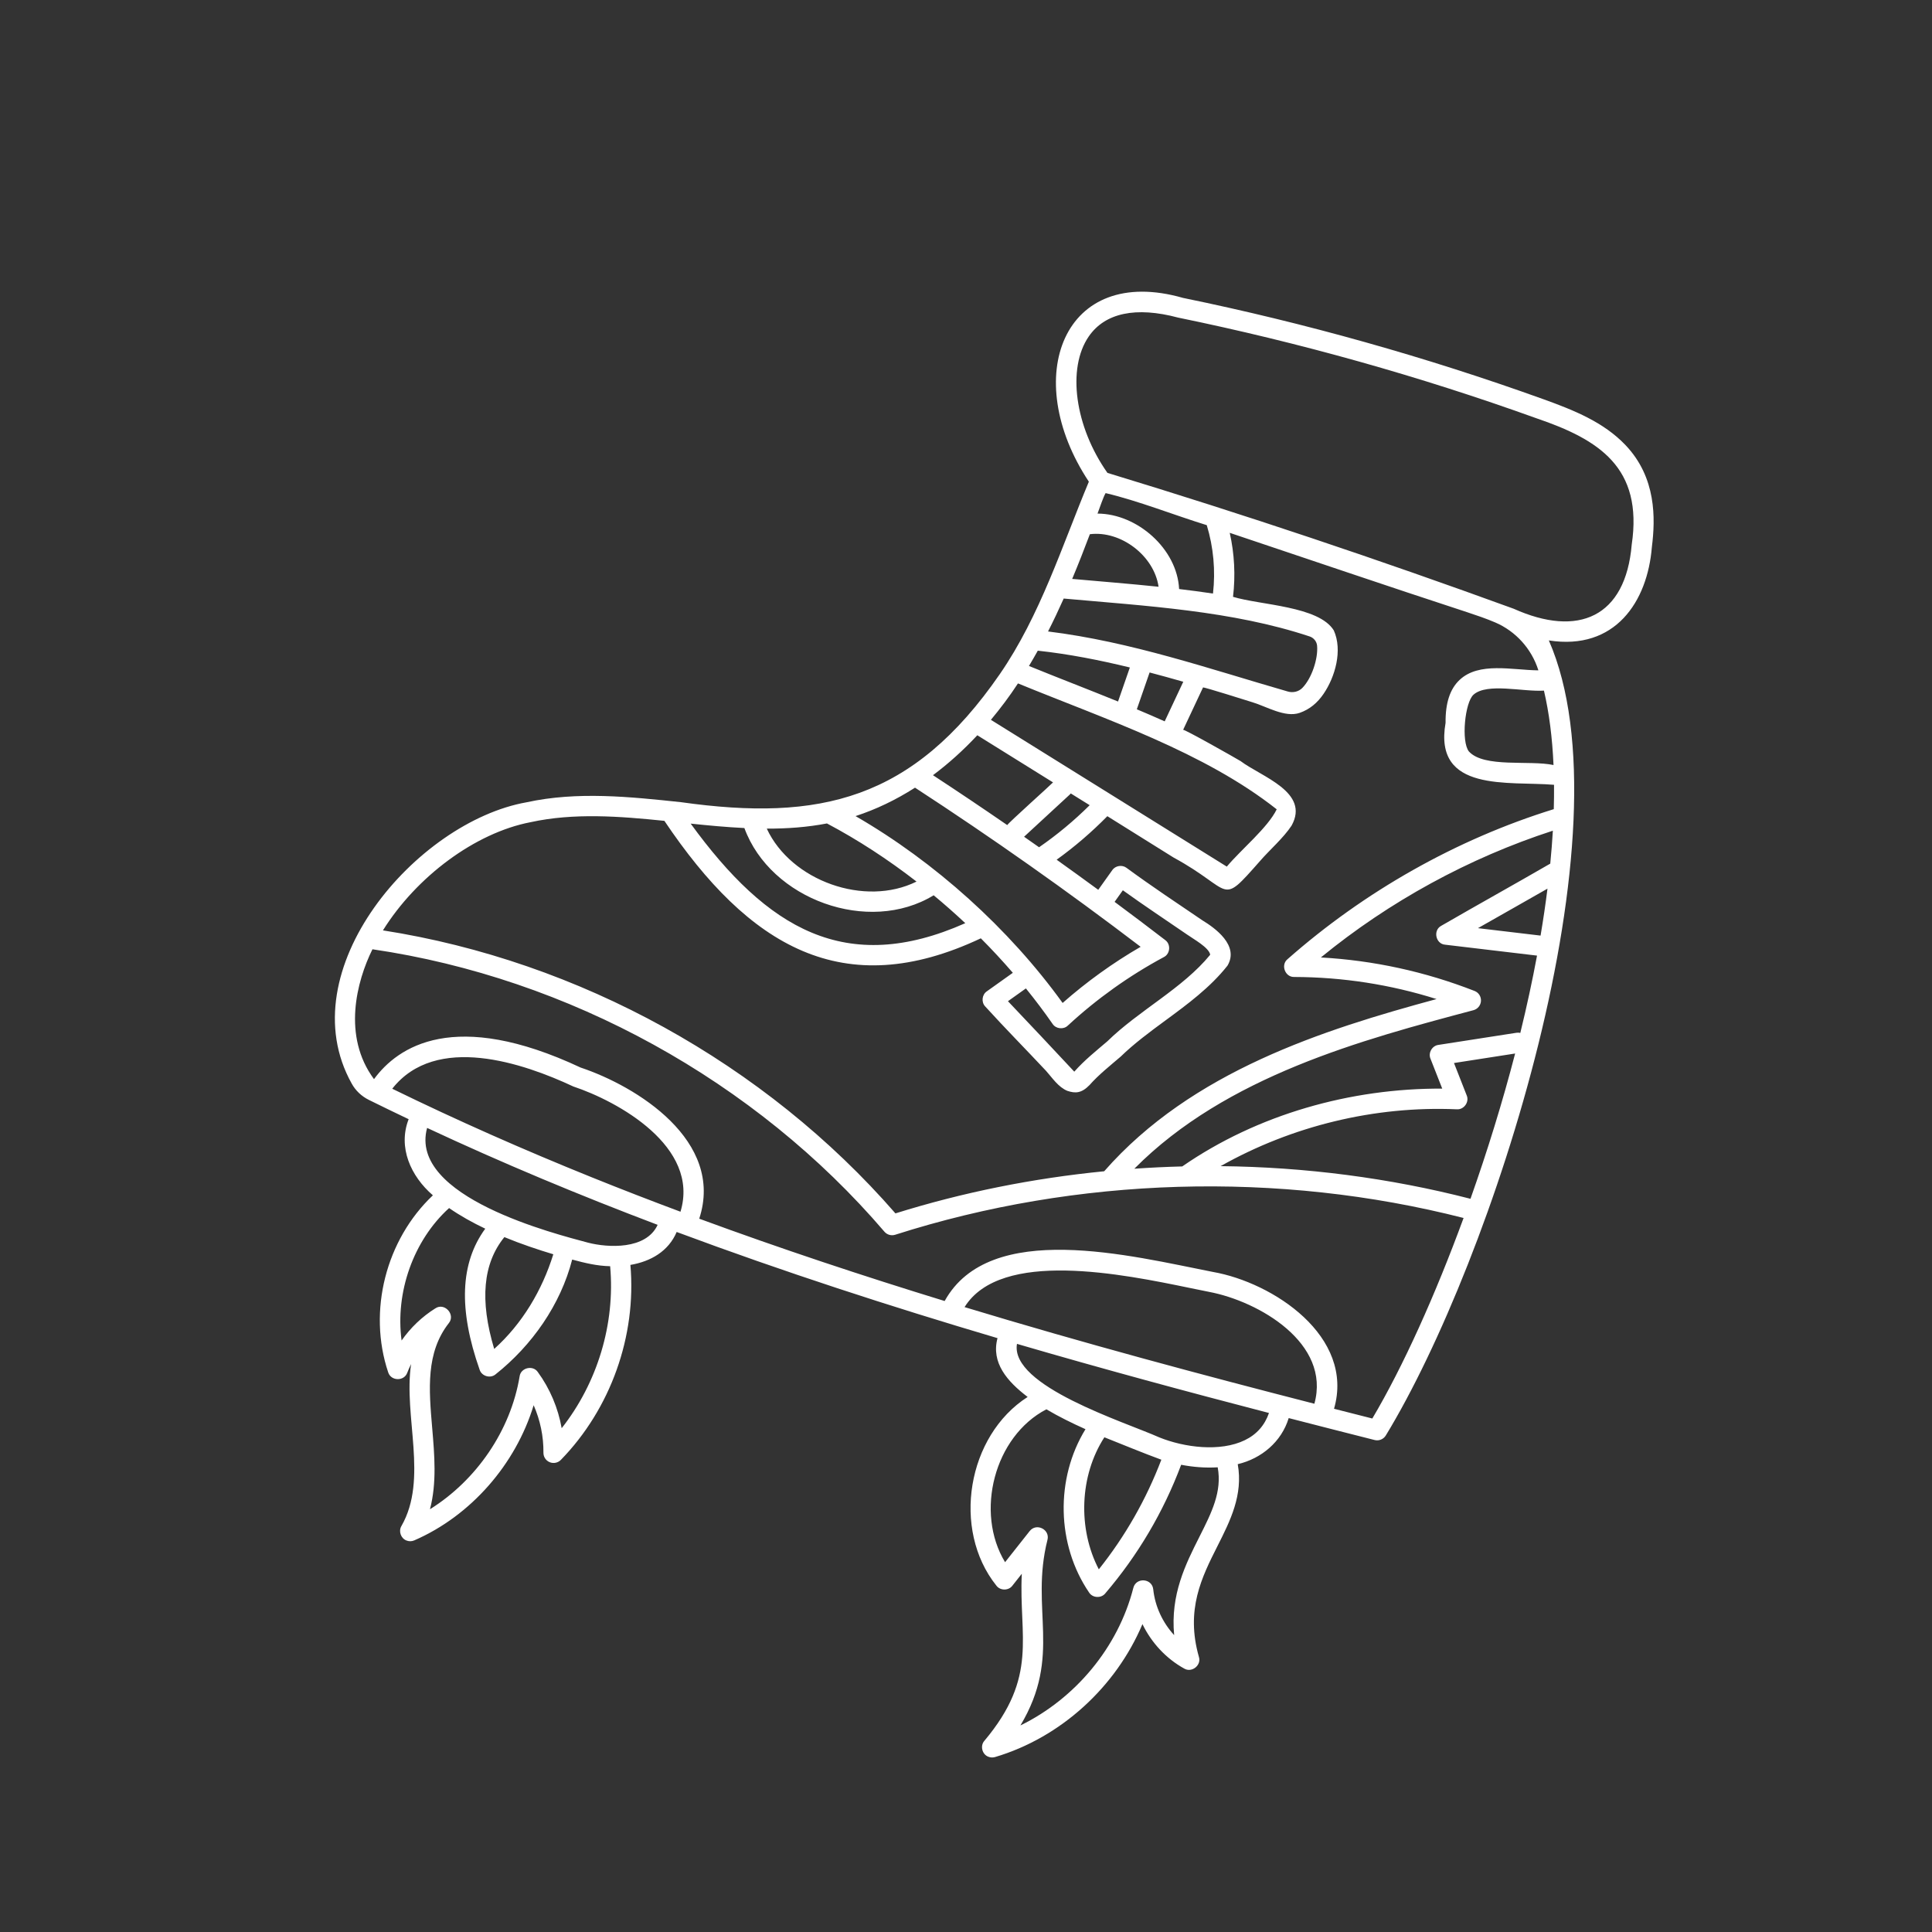 <svg width="253" height="253" viewBox="0 0 253 253" fill="none" xmlns="http://www.w3.org/2000/svg">
<rect x="0" y="0" width="253" height="253" fill="#333333" stroke="none"/>
<g clip-path="url(#clip0_3011_2298)">
<path d="M202.824 83.866C211.513 85.22 215.749 78.786 216.319 71.613C216.781 67.931 216.924 62.543 212.855 58.277C209.994 55.278 206.133 53.726 202.096 52.272C186.759 46.752 170.887 42.291 154.921 39.012C139.261 34.523 133.529 49.402 142.588 63.079C139.103 71.407 136.22 80.609 130.921 88.287C119.519 104.809 107.334 107.595 89.186 105.048C82.512 104.339 75.611 103.606 68.949 105.063C54.534 107.616 37.763 127.053 46.057 141.897C46.562 142.816 47.341 143.556 48.308 144.036C50.034 144.892 51.771 145.73 53.513 146.56C52.083 150.25 53.781 154.018 56.688 156.53C50.548 162.328 48.137 171.669 50.833 179.706C51.197 180.87 52.922 180.908 53.334 179.758C53.482 179.373 53.648 178.997 53.833 178.629C52.817 185.498 56.096 193.685 52.569 199.834C52.161 200.507 52.49 201.452 53.223 201.731C53.546 201.861 53.915 201.863 54.25 201.717C61.665 198.496 67.528 191.76 69.883 184.018C70.742 185.969 71.187 188.099 71.164 190.235C71.158 190.779 71.483 191.27 71.985 191.478C72.486 191.685 73.065 191.566 73.444 191.178C79.966 184.49 83.368 174.949 82.552 165.644C85.221 165.192 87.539 163.855 88.612 161.33C102.582 166.538 116.702 171.113 130.627 175.233C129.766 178.44 131.885 180.896 134.573 182.934C126.647 188 124.603 200.298 130.474 207.636C130.968 208.315 132.068 208.325 132.572 207.652L133.807 206.089C133.404 214.353 136.008 219.51 128.908 227.962C128.323 228.618 128.61 229.746 129.427 230.049C129.699 230.159 130.007 230.179 130.302 230.091C138.908 227.539 146.126 220.922 149.607 212.683C150.784 215.117 152.699 217.192 155.081 218.505C156.064 219.09 157.352 218.069 157 216.977C155.233 210.783 157.372 206.543 159.441 202.442C161.099 199.156 162.807 195.766 162.085 191.737C165.203 191 167.815 188.801 168.759 185.701C172.555 186.681 176.311 187.638 180.014 188.575C180.579 188.717 181.171 188.475 181.475 187.977C195.386 165.137 213.75 108.81 202.824 83.866ZM192.564 156.985C181.939 154.249 170.904 152.825 159.842 152.709C169.198 147.43 180.039 144.797 190.776 145.266C191.705 145.333 192.436 144.31 192.071 143.453L190.404 139.205L198.41 137.96C196.776 144.264 194.775 150.739 192.564 156.985ZM201.741 122.518L193.54 121.544C196.557 119.826 199.653 118.086 202.646 116.371C202.398 118.364 202.096 120.415 201.741 122.518ZM203.01 113.095C200.766 114.393 198.298 115.791 195.909 117.144C193.494 118.512 190.998 119.926 188.728 121.24C187.631 121.825 188.006 123.609 189.236 123.709L201.277 125.139C200.671 128.398 199.941 131.777 199.088 135.264C198.928 135.226 198.757 135.217 198.584 135.244L188.356 136.834C187.537 136.941 187.003 137.872 187.323 138.633L188.864 142.557C176.888 142.498 164.689 145.918 154.817 152.747C152.723 152.8 150.632 152.901 148.543 153.047C160.603 140.89 178.45 136.142 192.95 132.288C193.505 132.14 193.903 131.653 193.936 131.079C193.968 130.505 193.636 129.975 193.093 129.766C186.625 127.237 179.871 125.767 172.972 125.382C181.93 118.048 192.355 112.351 203.351 108.78C203.27 110.182 203.154 111.623 203.01 113.095ZM203.437 100.182C200.297 99.514 194.347 100.583 192.358 98.408C191.319 97.109 191.834 91.978 192.956 90.974C194.742 89.378 199.431 90.617 202.183 90.438C202.862 93.337 203.28 96.597 203.437 100.182ZM142.576 44.058C144.704 40.969 148.749 40.116 154.274 41.59C170.154 44.852 185.942 49.28 201.196 54.773C209.414 57.566 215.172 61.231 213.678 71.318C212.872 80.832 206.685 83.518 198.21 79.712C180.544 73.278 163.02 67.398 145.023 61.926C140.755 55.883 139.697 48.236 142.576 44.058ZM137.244 82.691C137.967 81.27 138.647 79.831 139.295 78.381C150.062 79.352 161.37 79.976 171.5 83.344C172.035 83.522 172.427 83.998 172.477 84.56C172.626 86.232 171.786 88.811 170.553 90.078C170.064 90.582 169.321 90.751 168.646 90.556C158.288 87.572 148.133 84.036 137.244 82.691ZM154.953 89.277L152.519 94.463C151.311 93.923 150.094 93.397 148.87 92.884L150.543 88.062C152.02 88.449 153.49 88.858 154.953 89.277ZM146.41 91.866C142.524 90.283 138.625 88.793 134.745 87.211C135.142 86.549 135.527 85.881 135.902 85.208C139.956 85.647 143.978 86.438 147.957 87.408L146.41 91.866ZM142.72 69.956C146.782 69.451 151.139 72.784 151.717 76.837C147.93 76.441 144.173 76.147 140.405 75.81C141.222 73.86 141.988 71.903 142.72 69.956ZM154.406 77.135C154.156 71.891 148.937 67.274 143.723 67.255C144.012 66.5 144.481 65.067 144.784 64.574C149.074 65.587 153.731 67.445 158.029 68.771C158.911 71.655 159.187 74.729 158.844 77.727C157.369 77.505 155.889 77.311 154.406 77.135ZM133.306 89.494C144.845 94.228 157.671 98.47 167.188 105.983C166.016 108.393 162.552 111.218 160.652 113.485L129.761 94.263C131 92.775 132.208 91.175 133.306 89.494ZM142.696 105.442C140.656 107.468 138.432 109.317 136.069 110.95C135.415 110.49 134.761 110.031 134.105 109.574L140.093 104.046C140.141 104.001 140.181 103.951 140.221 103.902L142.696 105.442ZM127.981 96.284C127.984 96.289 137.892 102.451 137.897 102.456C137.684 102.707 132.044 107.755 131.902 108.048C128.678 105.827 125.434 103.647 122.175 101.514C124.202 99.998 126.147 98.251 127.981 96.284ZM119.823 103.148C129.88 109.696 139.813 116.7 149.369 123.986C145.731 126.094 142.307 128.559 139.153 131.339C132.134 121.607 122.432 112.87 112.035 106.87C114.708 106 117.318 104.749 119.823 103.148ZM152.592 123.107C150.402 121.422 148.187 119.755 145.959 118.101L147.04 116.584C149.839 118.6 152.636 120.447 155.445 122.377C156.275 122.97 158.337 124.086 158.479 125.027C154.865 129.446 149.163 132.296 144.996 136.374C143.518 137.637 141.998 138.842 140.68 140.337C137.814 137.261 134.911 134.184 131.994 131.11L134.344 129.436C135.574 130.957 136.748 132.507 137.839 134.085C138.273 134.741 139.27 134.85 139.834 134.304C143.628 130.796 147.86 127.777 152.412 125.331C153.247 124.913 153.35 123.655 152.592 123.107ZM108.291 107.832C112.324 109.965 116.272 112.538 120.021 115.444C113.254 118.805 103.599 115.363 100.411 108.511C103.051 108.518 105.686 108.333 108.291 107.832ZM97.478 108.434C100.904 117.787 113.746 122.448 122.265 117.239C123.681 118.413 125.064 119.631 126.406 120.892C110.742 127.847 100.444 121.594 90.445 107.854C92.773 108.097 95.124 108.319 97.478 108.434ZM69.484 107.666C75.145 106.429 81.138 106.887 87.003 107.492C98.038 123.915 110.415 131.378 128.442 122.875C129.9 124.335 131.297 125.845 132.633 127.392L129.226 129.819C128.586 130.253 128.48 131.235 129.014 131.795C131.644 134.687 134.331 137.401 136.986 140.235C137.788 141.131 138.588 142.372 139.782 142.853C140.824 143.195 141.618 143.174 142.675 142.094C143.861 140.748 145.368 139.556 146.755 138.366C148.518 136.651 150.596 135.113 152.618 133.63C155.5 131.51 158.479 129.319 160.743 126.452C162.307 123.81 159.105 121.523 157.463 120.525C154.128 118.264 150.795 116.049 147.526 113.65C146.954 113.212 146.062 113.351 145.655 113.948L143.819 116.523C142.013 115.198 140.196 113.884 138.37 112.581C140.739 110.877 142.964 108.963 145.009 106.881C147.902 108.681 150.786 110.494 153.679 112.295C161.628 116.614 159.628 118.84 164.997 112.758C166.197 111.359 168.065 109.746 169.137 108.114C171.57 103.717 165.176 101.719 162.454 99.664C161.821 99.276 155.005 95.42 154.932 95.575L157.53 90.043C157.531 90.037 157.532 90.031 157.533 90.025C157.671 89.952 163.459 91.798 164.004 91.96C165.842 92.508 168.28 94.016 170.197 93.351C171.526 92.889 172.535 92.019 173.324 90.862C174.854 88.62 175.831 85.157 174.666 82.556C172.693 79.355 165.05 79.249 161.467 78.156C161.801 75.367 161.654 72.517 161.037 69.775C171.433 73.253 181.636 76.743 192.116 80.166C193.32 80.567 194.591 80.99 195.813 81.516C198.5 82.673 200.557 84.96 201.444 87.747L201.456 87.784C198.037 87.753 193.672 86.638 191.132 89.042C189.873 90.231 189.273 92.068 189.301 94.655C187.691 103.847 197.58 102.263 203.504 102.772C203.513 103.811 203.502 104.874 203.471 105.961C190.686 109.919 178.635 116.764 168.599 125.612C167.685 126.367 168.29 127.973 169.475 127.937C175.837 127.955 182.091 128.926 188.122 130.829C173.296 134.844 156.063 140.296 144.596 153.38C135.298 154.294 126.108 156.132 117.26 158.896C100.191 139.285 75.837 125.844 50.148 121.835C54.532 114.804 62.219 109.061 69.484 107.666ZM73.553 187.027C73.085 184.382 72.017 181.847 70.429 179.672C69.785 178.727 68.194 179.105 68.045 180.238C66.873 187.319 62.402 193.834 56.307 197.639C57.211 194.182 56.898 190.53 56.594 186.969C56.162 181.915 55.754 177.14 58.768 173.273C59.689 172.157 58.22 170.529 57.016 171.329C55.271 172.418 53.763 173.863 52.589 175.543C51.75 169.252 54.118 162.452 58.809 158.198C60.254 159.2 61.869 160.101 63.545 160.899C60.261 165.395 60.022 171.451 62.812 179.377C63.084 180.218 64.206 180.543 64.885 179.982C69.657 176.197 73.403 170.861 74.928 164.943C76.613 165.395 78.167 165.777 79.901 165.814C79.901 165.815 79.901 165.815 79.901 165.816C80.579 173.364 78.231 181.086 73.553 187.027ZM66.049 162.003C68.228 162.906 70.518 163.67 72.458 164.249C70.996 168.953 68.403 173.336 64.716 176.647C62.803 170.257 63.246 165.454 66.049 162.003ZM77.02 162.734C72.889 161.617 53.442 156.784 55.931 147.703C65.809 152.323 75.915 156.533 86.12 160.396C84.602 163.685 79.594 163.396 77.02 162.734ZM77.489 154.169C68.644 150.6 59.904 146.746 51.364 142.572C57.087 135.293 68.551 139.222 75.078 142.279C80.858 144.202 91.694 150.13 89.111 158.679C85.222 157.226 81.345 155.725 77.489 154.169ZM153.758 214.124C152.247 212.48 151.256 210.362 151.02 208.128C150.87 206.674 148.772 206.519 148.412 207.939C146.424 215.726 140.82 222.433 133.628 225.95C139.128 216.745 134.861 210.801 137.166 201.657C137.528 200.287 135.714 199.382 134.838 200.499L131.617 204.573C127.645 198.033 130.202 188.098 137.027 184.553C138.64 185.507 140.404 186.375 142.147 187.155C138.185 193.608 138.342 202.277 142.624 208.551C143.085 209.266 144.196 209.324 144.731 208.666C149.014 203.656 152.36 197.987 154.676 191.816C156.205 192.11 157.841 192.25 159.46 192.147C160.052 195.329 158.663 198.085 157.068 201.245C155.261 204.829 153.255 208.805 153.758 214.124ZM144.621 188.216C147.163 189.226 149.668 190.27 152.081 191.152C150.099 196.349 147.352 201.17 143.893 205.508C141.121 200.194 141.364 193.244 144.621 188.216ZM163.013 188.595C159.769 190.166 155.08 189.548 151.815 188.23C147.277 186.198 132.236 181.508 133.175 175.983C144.378 179.258 155.438 182.244 166.175 185.033C165.619 186.645 164.561 187.846 163.013 188.595ZM126.312 171.169C131.052 163.549 147.087 166.859 155.818 168.662C156.721 168.848 157.563 169.027 158.336 169.174C164.836 170.408 174.316 175.884 172.121 183.823C157.368 180.038 141.935 175.903 126.312 171.169ZM179.709 185.757C178.048 185.336 176.375 184.911 174.695 184.482C177.43 174.99 166.693 167.939 158.841 166.564C148.07 164.452 129.607 159.687 123.705 170.372C113.014 167.091 102.25 163.523 91.567 159.591C94.91 149.367 83.335 142.234 76.029 139.797C59.518 132.055 52.105 137.044 48.976 141.316C44.8 135.684 46.703 128.489 48.773 124.31C74.488 128.076 98.916 141.546 115.816 161.292C116.162 161.696 116.719 161.857 117.23 161.693C141.039 154.079 167.431 153.309 191.659 159.498C187.951 169.608 183.738 178.954 179.709 185.757Z" fill="white"/>
</g>
<defs>
<clipPath id="clip0_3011_2298">
<rect width="194.377" height="194.377" fill="white" transform="translate(72.735) rotate(21.975)"/>
</clipPath>
</defs>
</svg>
